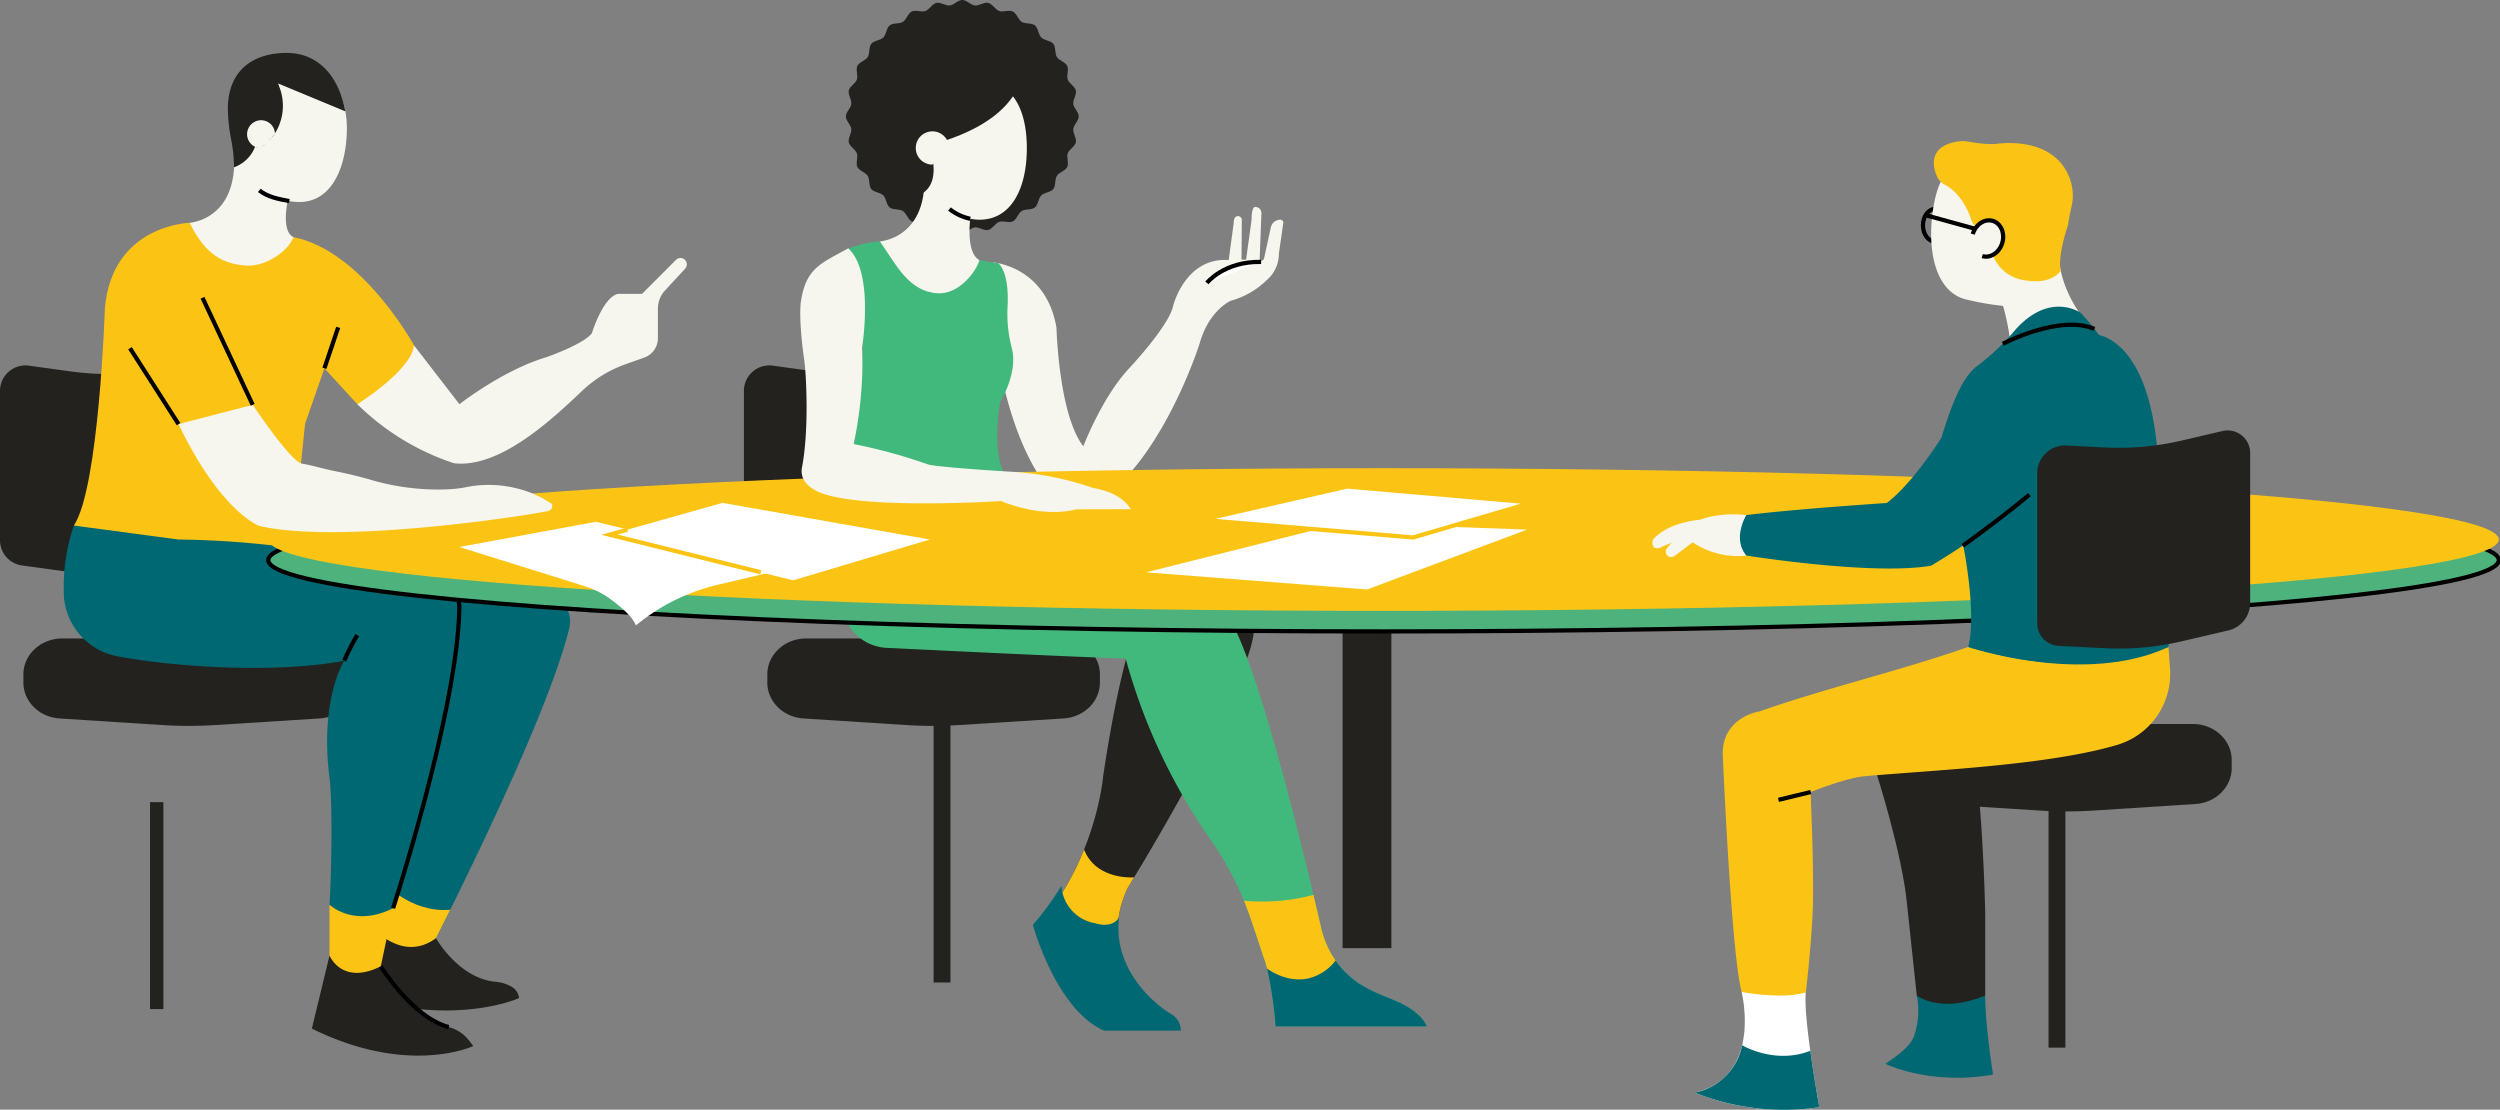 <svg id="Group_25435" data-name="Group 25435" xmlns="http://www.w3.org/2000/svg" xmlns:xlink="http://www.w3.org/1999/xlink" width="591.479" height="262.534" viewBox="0 0 591.479 262.534">
  <rect x="0" y="0" width="591.479" height="262.534" fill="#808080" stroke="none"/>
  <defs>
    <clipPath id="clip-path">
      <rect id="Rectangle_4792" data-name="Rectangle 4792" width="591.479" height="262.534" fill="none"/>
    </clipPath>
  </defs>
  <rect id="Rectangle_4788" data-name="Rectangle 4788" width="3.155" height="48.955" transform="translate(35.497 189.782)" fill="#23221e"/>
  <g id="Group_25436" data-name="Group 25436">
    <g id="Group_25435-2" data-name="Group 25435" clip-path="url(#clip-path)">
      <path id="Path_73727" data-name="Path 73727" d="M79.94,287l-24.722,1.563a100.015,100.015,0,0,1-12.714-.006l-24.116-1.549c-4.821-.309-8.562-4.02-8.562-8.493v-1.923c0-4.7,4.118-8.513,9.2-8.513H79.312c5.08,0,9.2,3.811,9.2,8.513v1.914c0,4.476-3.746,8.188-8.572,8.493" transform="translate(-4.289 -117.025)" fill="#23221e"/>
      <path id="Path_73728" data-name="Path 73728" d="M46.721,200.763,35.363,202.33a68.83,68.83,0,0,1-18.806,0L5.2,200.763A6.021,6.021,0,0,1,0,194.8V159.457a6.022,6.022,0,0,1,6.844-5.965l9.713,1.34a68.784,68.784,0,0,0,18.806,0l9.713-1.34a6.022,6.022,0,0,1,6.844,5.965V194.8a6.021,6.021,0,0,1-5.2,5.965" transform="translate(0 -66.979)" fill="#23221e"/>
      <rect id="Rectangle_4789" data-name="Rectangle 4789" width="3.989" height="61.894" transform="translate(220.884 170.552)" fill="#23221e"/>
      <path id="Path_73729" data-name="Path 73729" d="M392.3,287l-24.722,1.563a100.016,100.016,0,0,1-12.714-.006l-24.116-1.549c-4.822-.309-8.562-4.02-8.562-8.493v-1.923c0-4.7,4.118-8.513,9.2-8.513h60.288c5.08,0,9.2,3.811,9.2,8.513v1.914c0,4.476-3.746,8.188-8.571,8.493" transform="translate(-140.644 -117.025)" fill="#23221e"/>
      <path id="Path_73730" data-name="Path 73730" d="M359.08,200.763l-11.358,1.567a68.83,68.83,0,0,1-18.806,0l-11.358-1.567a6.021,6.021,0,0,1-5.2-5.965V159.457a6.022,6.022,0,0,1,6.844-5.965l9.713,1.34a68.784,68.784,0,0,0,18.806,0l9.713-1.34a6.022,6.022,0,0,1,6.844,5.965V194.8a6.021,6.021,0,0,1-5.2,5.965" transform="translate(-136.354 -66.979)" fill="#23221e"/>
      <rect id="Rectangle_4790" data-name="Rectangle 4790" width="11.539" height="93.918" transform="translate(317.649 130.405)" fill="#23221e"/>
      <path id="Path_73731" data-name="Path 73731" d="M163.431,129.008l10.754,13.929s10.319-8.093,20.577-11.121c0,0,8.962-3.121,10.768-5.7,0,0,2.58-8.513,6.191-9.287H217.4l7.994-8.018a1.5,1.5,0,0,1,2.168,2.077l-4.773,5.182a6.234,6.234,0,0,0-1.649,4.224v7.036a4.857,4.857,0,0,1-3.231,4.576l-4.437,1.576a29.037,29.037,0,0,0-10.345,6.372c-7.618,7.278-19.662,18.265-30.228,17.057a58.944,58.944,0,0,1-22.878-13.974Z" transform="translate(-65.487 -47.307)" fill="#f6f6ee"/>
      <path id="Path_73732" data-name="Path 73732" d="M58.408,93.548s-18.265.4-20.056,20.1c0,0-1.393,42.777-7.362,51.531,0,0,27.417,13.779,51.929,2.785L85.705,141.1l4.576-13.132,7.778,8.5s12.817-7.96,13.414-13.929c0,0-12.238-22.423-28.553-25.606" transform="translate(-13.529 -40.837)" fill="#fbc415"/>
      <path id="Path_73733" data-name="Path 73733" d="M171.277,247.089c-4.079,16.814-19.671,49.484-28.168,66.63-2.969,6-5.077,10.092-5.511,10.948l-.039.073-.028.051-.023.039c-9.027,2.22-13.433-2.755-14.312-3.9-.023-.028-.039-.056-.062-.085-.034-.045-.068-.1-.1-.147,1.29-3.815,2.66-9.089,3.832-13.963,1.657-6.919,2.9-13.039,2.9-13.039.609-22.184,13.05-41.4,13.05-41.4-17.163,1.33-38.541,5.629-49.613.778a15.592,15.592,0,0,1-9.247-16.352l22.02-11.112c27.424,6.333,53.389,9.01,62.145,14.1a6.721,6.721,0,0,1,3.155,7.381" transform="translate(-36.587 -98.486)" fill="#006873"/>
      <path id="Path_73734" data-name="Path 73734" d="M173.493,376.567c-2.969,6-5.077,10.092-5.511,10.948l-.039.073-.028.051-.023.039c-9.027,2.22-13.433-2.755-14.312-3.9-.023-.028-.039-.056-.062-.084-.034-.045-.068-.1-.1-.147,1.29-3.815,2.66-9.089,3.832-13.963.2.242,6.705,7.832,16.245,6.987" transform="translate(-66.971 -161.333)" fill="#fbc415"/>
      <path id="Path_73735" data-name="Path 73735" d="M151.41,388.21s7.3,9.333,15.626,3.224c0,0,5.358,9.581,14.2,10.327a8.84,8.84,0,0,1,3.881,1.28,3.411,3.411,0,0,1,1.561,2.565s-15.62,7.2-40.338-.992Z" transform="translate(-63.882 -169.466)" fill="#23221e"/>
      <path id="Path_73736" data-name="Path 73736" d="M138.367,379.86v19.28s1.811,3.775,10.784,1.638L153.4,380.7" transform="translate(-60.402 -165.821)" fill="#fbc415"/>
      <path id="Path_73737" data-name="Path 73737" d="M29.1,220.667a45.632,45.632,0,0,0-2.324,17.02A15.6,15.6,0,0,0,39.4,251.6c11.87,2.289,36.393,4.286,53.67,1.063,0,0-5.863,9.128-3.466,27.731.633,4.913.593,19.663,0,29.971,0,0,5.665,5.527,15.032.843,0,0,15.3-46.941,15.676-71.066a6.741,6.741,0,0,0-4.738-6.51,217.9,217.9,0,0,0-61.691-9.659" transform="translate(-11.64 -96.328)" fill="#006873"/>
      <path id="Path_73738" data-name="Path 73738" d="M135.126,401.2s2.888,7.175,12.125,2.555c0,0,7.494,12.162,16.084,14.386a8.9,8.9,0,0,1,4.814,3.2l.983,1.277s-15.224,7.225-38.19-4.128Z" transform="translate(-57.161 -175.136)" fill="#23221e"/>
      <path id="Path_73739" data-name="Path 73739" d="M165.045,321.256s15.3-46.941,15.676-71.066a6.74,6.74,0,0,0-4.737-6.51" transform="translate(-72.047 -106.374)" fill="none" stroke="#000" stroke-miterlimit="10" stroke-width="1"/>
      <path id="Path_73740" data-name="Path 73740" d="M417.033,100.016s12.464.916,14.965,15.419c0,0,.508,20.548,6.353,28.084,0,0,4.382-11.494,10.725-18.326,0,0,9.583-10.118,10.559-15,0,0,2.875-11.445,13.114-10.734l1.194-8.832c-.033-1.493.855-1.559.855-1.559a.934.934,0,0,1,1.052.84l-.075,9.439,1.085.033,1.3-9.471c0-.809.059-3.022.867-3.022a1.464,1.464,0,0,1,1.464,1.464L480.076,99.2c.016.355.036.374.392.374a.664.664,0,0,0,.656-.563l1.564-7.143a2.311,2.311,0,0,1,2.284-1.959.7.7,0,0,1,.7.7l-1.053,7.341a8.165,8.165,0,0,1-2.82,6.2,19.687,19.687,0,0,1-8.571,4.94s-5.124,2.2-7.32,10c0,0-10.491,33.424-29.353,40.305,0,0-13.587-5.661-18.955-40.061" transform="translate(-182.048 -37.93)" fill="#f6f6ee"/>
      <path id="Path_73741" data-name="Path 73741" d="M356.131,136.564c3.9-15.285-2.048-33.49-2.048-33.49a23.287,23.287,0,0,1,7.4-1.708s19.876,3.968,27.977,5.151c0,0,2.723,1.689,2.224,10.508a31.87,31.87,0,0,0,1.015,9.6c.663,2.627.584,6.826-2.772,12.79,0,0-1.915,10.606.716,16.333l5.6,13.807-45.049-.659a183.988,183.988,0,0,1,4.933-32.327" transform="translate(-153.309 -44.249)" fill="#42b97c"/>
      <path id="Path_73742" data-name="Path 73742" d="M410.261,27.548c0,1.022-1.18,1.968-1.291,2.96-.113,1.013.828,2.2.606,3.172-.225.991-1.586,1.651-1.917,2.6s.317,2.321-.12,3.226-1.915,1.251-2.451,2.1-.208,2.331-.837,3.118-2.142.793-2.856,1.506-.716,2.226-1.506,2.856-2.263.3-3.119.836-1.19,2.01-2.1,2.45-2.269-.215-3.226.12-1.606,1.693-2.6,1.918c-.975.221-2.159-.719-3.172-.606-.992.111-1.938,1.291-2.959,1.291s-1.968-1.18-2.96-1.291c-1.013-.113-2.2.828-3.172.606-.992-.225-1.651-1.586-2.6-1.917s-2.322.317-3.226-.12-1.251-1.915-2.1-2.451-2.331-.207-3.119-.836-.792-2.143-1.506-2.856-2.226-.717-2.856-1.506-.3-2.263-.836-3.119-2.011-1.19-2.451-2.1.215-2.269-.119-3.226-1.693-1.606-1.918-2.6c-.221-.975.719-2.159.606-3.171-.11-.992-1.29-1.938-1.29-2.96s1.18-1.968,1.291-2.96c.113-1.013-.828-2.2-.606-3.172.225-.991,1.587-1.651,1.918-2.6s-.317-2.321.12-3.226,1.914-1.251,2.451-2.1.207-2.331.836-3.119,2.143-.792,2.856-1.506.717-2.226,1.506-2.856,2.263-.3,3.119-.836,1.19-2.01,2.1-2.45,2.269.215,3.226-.12S375.59.91,376.581.685c.976-.221,2.159.719,3.172.606C380.745,1.18,381.691,0,382.713,0s1.968,1.18,2.96,1.291c1.013.113,2.2-.828,3.172-.606.991.225,1.651,1.586,2.6,1.917s2.322-.317,3.226.12,1.251,1.915,2.1,2.451,2.331.207,3.118.836.793,2.143,1.506,2.856,2.226.717,2.856,1.506.3,2.263.836,3.119,2.01,1.19,2.451,2.1-.215,2.269.12,3.226,1.693,1.606,1.917,2.6c.222.975-.718,2.159-.606,3.171.111.992,1.291,1.938,1.291,2.96" transform="translate(-155.041)" fill="#23221e"/>
      <path id="Path_73743" data-name="Path 73743" d="M390.829,81.319l-11.158-13.6c2.486,18.187-10.213,18.956-10.213,18.956,3.941,5.616,6.8,11.881,13.7,12.278,4.958.285,9.026-5.014,9.858-7.848-3.3-1.668-2.189-9.79-2.189-9.79" transform="translate(-161.28 -29.564)" fill="#f6f6ee"/>
      <path id="Path_73744" data-name="Path 73744" d="M387.583,54.09a21.712,21.712,0,0,1-.488-4.605c0-9.551,6.1-15.583,13.622-15.583s11.2,6.389,11.2,15.941-3.677,16.937-11.2,16.937a11.51,11.51,0,0,1-7.1-2.532" transform="translate(-168.979 -14.799)" fill="#f6f6ee"/>
      <path id="Path_73745" data-name="Path 73745" d="M384.533,44.334s16.91-2.942,22.42-13.368L401.219,22.1,381.226,36.314" transform="translate(-166.417 -9.648)" fill="#23221e"/>
      <path id="Path_73746" data-name="Path 73746" d="M357.878,195.442c-.363-.09-.26-.073-.73-.175-.206-.045-.441-.156-.722-.214-.223-.046-.483-.032-.749-.083-.229-.044-.507.086-.766.04-.235-.042-.5.042-.758,0-.238-.04-.465-.192-.72-.232-.239-.038-.437-.407-.69-.445s-.538.26-.792.226-.458-.335-.711-.366" transform="translate(-153.327 -84.77)" fill="#fff"/>
      <path id="Path_73747" data-name="Path 73747" d="M357.878,195.442c-.363-.09-.26-.073-.73-.175-.206-.045-.441-.156-.722-.214-.223-.046-.483-.032-.749-.083-.229-.044-.507.086-.766.04-.235-.042-.5.042-.758,0-.238-.04-.465-.192-.72-.232-.239-.038-.437-.407-.69-.445s-.538.26-.792.226-.458-.335-.711-.366" transform="translate(-153.327 -84.77)" fill="none" stroke="#000" stroke-miterlimit="10" stroke-width="1"/>
      <path id="Path_73748" data-name="Path 73748" d="M465.272,233.914s-7.643,4.187-14.181,47.959c0,0-1.6,19.8-15.646,35.688,0,0,5.068,18.829,15.853,23.568h16.054a4.25,4.25,0,0,0-2.118-3.663c-4.888-2.862-15.482-13.665-8.355-29.089,0,0,22.654-36.46,28.817-55.975,0,0,6.48-17.975-8.572-27.218" transform="translate(-190.085 -98.3)" fill="#23221e"/>
      <path id="Path_73749" data-name="Path 73749" d="M351.537,227.786s-3.341,21.685,10.938,23.462c0,0,42.768,2.121,57.16,2.566a138.4,138.4,0,0,0,19.872,42.549,74.808,74.808,0,0,1,9.687,18.913c.862,2.542,1.89,5.613,3.112,9.315,0,0,1.649,3.628,2.79,16.244h35.762s-.7-2.657-5.613-5.226c-4.419-2.312-11.04-3.376-15.95-10.343a22.406,22.406,0,0,1-3.452-7.916c-3.007-13.1-16.663-71.095-23.706-75.357L395.689,224.51" transform="translate(-153.309 -98.006)" fill="#42b97c"/>
      <path id="Path_73750" data-name="Path 73750" d="M548.218,403.325c4.91,6.967,11.53,8.031,15.95,10.343,4.909,2.569,5.613,5.226,5.613,5.226H534.019A95.192,95.192,0,0,0,532,405.184" transform="translate(-232.233 -176.064)" fill="#006873"/>
      <path id="Path_73751" data-name="Path 73751" d="M544,391.292a22.4,22.4,0,0,1-3.452-7.916c-.41-1.787-1.018-4.409-1.781-7.616a47.747,47.747,0,0,1-16.429,1.379c.528,1.36,1.078,2.738,1.561,4.163.862,2.542,1.891,5.613,3.111,9.315a16.507,16.507,0,0,1,.767,2.535s4.521,3.559,9.8,2.351a11.387,11.387,0,0,0,6.417-4.21" transform="translate(-228.019 -164.031)" fill="#fbc415"/>
      <path id="Path_73752" data-name="Path 73752" d="M446.567,356.694a63.226,63.226,0,0,1-11.123,18.276s5.068,18.828,15.853,23.568h16.054a4.25,4.25,0,0,0-2.118-3.664c-4.888-2.862-15.482-13.665-8.355-29.089,0,0,.56-.9,1.527-2.5,0,0-9.01.738-11.838-6.6" transform="translate(-190.085 -155.708)" fill="#fbc415"/>
      <path id="Path_73753" data-name="Path 73753" d="M454.083,379.438c-1.5,12.066,8.072,20.355,12.368,22.87A4.515,4.515,0,0,1,468.7,406.2H450.52c-11.458-5.036-16.842-25.039-16.842-25.039a63.226,63.226,0,0,0,6.748-9.219,9.654,9.654,0,0,0,8.074,8.875s3.832,1.362,5.583-1.379" transform="translate(-189.314 -162.365)" fill="#006873"/>
      <path id="Path_73754" data-name="Path 73754" d="M640.369,222.106c0,9.319-118.136,16.873-263.863,16.873s-263.863-7.554-263.863-16.873,118.136-16.873,263.863-16.873,263.863,7.554,263.863,16.873" transform="translate(-49.172 -89.591)" fill="#4eb27c"/>
      <ellipse id="Ellipse_12761" data-name="Ellipse 12761" cx="263.863" cy="16.873" rx="263.863" ry="16.873" transform="translate(63.471 115.643)" fill="none" stroke="#000" stroke-miterlimit="10" stroke-width="1"/>
      <path id="Path_73755" data-name="Path 73755" d="M640.369,213.467c0,9.319-118.136,16.873-263.863,16.873s-263.863-7.554-263.863-16.873,118.136-16.873,263.863-16.873,263.863,7.554,263.863,16.873" transform="translate(-49.172 -85.819)" fill="#fbc415"/>
      <path id="Path_73756" data-name="Path 73756" d="M347.382,104.272c-6.406,3.544-10.041,4.619-11.221,12.648,0,.02-.65,3.542.8,13.812.511,3.623,1.131,16.722-.531,25.333-.529,2.737,1.3,4.653,3.836,5.8,9.716,4.394,43.295,2.192,43.295,2.192s9.116,4.127,17.779,1.962l12.837-.035s-1.695-3.811-8.893-5.013a70.664,70.664,0,0,0-19.49-3.85s-16.233-.962-19.426-1.685a129.19,129.19,0,0,0-17.721-4.863,92.157,92.157,0,0,0,2.012-22.8c-.015-.315,2.908-17.752-3.276-23.507" transform="translate(-146.681 -45.518)" fill="#f6f6ee"/>
      <path id="Path_73757" data-name="Path 73757" d="M116.476,36.41c-1.4-7.658-6.807-13.36-13.27-13.36-7.522,0-13.619,7.742-13.619,17.293a21.881,21.881,0,0,0,.276,3.477c0,.017.006.034.006.051,2.457,18.132-10.221,18.9-10.221,18.9,2.992,6.04,6.536,9.731,13.444,10.126,4.959.287,10.233-3.91,11.067-6.745-2.361-1.195-1.831-5.973-1.335-8.593.13.023.254.051.383.073,9.731,1.848,13.625-7.742,13.625-17.293a21.864,21.864,0,0,0-.355-3.933m-20,2.1a3.294,3.294,0,0,1,3.347,3.3l-3.3,3.3a3.3,3.3,0,0,1-3.3-3.347,3.339,3.339,0,0,1,3.251-3.251" transform="translate(-34.769 -10.062)" fill="#f6f6ee"/>
      <path id="Path_73758" data-name="Path 73758" d="M110.162,53.749c-.219.321-.149.384-.423.658s-.446.1-.72.374-.123.426-.4.7-.3.248-.577.523-.4.157-.671.433-.09.491-.412.712a3.746,3.746,0,0,1-.775-.2,3.128,3.128,0,0,1-.66-.31c-.226-.11-.537-.076-.73-.232a3.692,3.692,0,0,1-.618-.477c-.153-.2-.033-.571-.14-.8s-.535-.357-.588-.6.246-.537.25-.792-.271-.542-.214-.774a3.648,3.648,0,0,1,.34-.69c.109-.217.454-.288.606-.476s.111-.588.3-.74.548-.07.765-.179a3.14,3.14,0,0,1,.672-.226,3.034,3.034,0,0,1,.7-.041c.255,0,.513-.157.752-.106s.368.407.592.512a3.53,3.53,0,0,1,1.47,1.417,2.92,2.92,0,0,1,.288.642,2.842,2.842,0,0,1,.193.669" transform="translate(-45.157 -22.045)" fill="#fff"/>
      <path id="Path_73759" data-name="Path 73759" d="M92.518,169.994s9.008,13.49,11.658,13.91c2.331.37,4.473,1.082,7.674,1.752,0,0,4.035.745,8.658,2.087a56.108,56.108,0,0,0,17.3,2.264,30.558,30.558,0,0,0,4.912-.478,27.032,27.032,0,0,1,12.026.163,25.523,25.523,0,0,1,8.531,3.734,1.221,1.221,0,0,1-.94,1.706c-9.87,1.888-50.516,7.658-68.273,3.5,0,0-9.112-3.255-19.093-24.084Z" transform="translate(-32.728 -74.208)" fill="#f6f6ee"/>
      <path id="Path_73760" data-name="Path 73760" d="M506.766,114.934s3.994-5.128,12.829-4.971" transform="translate(-221.219 -48)" fill="#fff"/>
      <path id="Path_73761" data-name="Path 73761" d="M506.766,114.934s3.994-5.128,12.829-4.971" transform="translate(-221.219 -48)" fill="none" stroke="#000" stroke-miterlimit="10" stroke-width="1"/>
      <path id="Path_73762" data-name="Path 73762" d="M115.957,82.47c-2.552-.485-5.032-.924-7.1-2.53" transform="translate(-47.519 -34.896)" fill="none" stroke="#000" stroke-miterlimit="10" stroke-width="1"/>
      <line id="Line_943" data-name="Line 943" y1="9.679" x2="3.263" transform="translate(76.753 77.454)" fill="none" stroke="#000" stroke-miterlimit="10" stroke-width="1"/>
      <line id="Line_944" data-name="Line 944" x1="11.491" y1="17.958" transform="translate(30.754 82.385)" fill="none" stroke="#000" stroke-miterlimit="10" stroke-width="1"/>
      <line id="Line_945" data-name="Line 945" x1="11.878" y1="25.341" transform="translate(47.911 70.445)" fill="none" stroke="#000" stroke-miterlimit="10" stroke-width="1"/>
      <path id="Path_73763" data-name="Path 73763" d="M144.519,272.753a50.277,50.277,0,0,1,3.1-6.07" transform="translate(-63.087 -116.415)" fill="none" stroke="#000" stroke-miterlimit="10" stroke-width="1"/>
      <rect id="Rectangle_4791" data-name="Rectangle 4791" width="3.989" height="61.894" transform="translate(484.666 185.967)" fill="#23221e"/>
      <path id="Path_73764" data-name="Path 73764" d="M813.242,91.6c0,2.134-1.3,3.865-2.91,3.865s-2.909-1.73-2.909-3.865,1.3-3.865,2.909-3.865S813.242,89.465,813.242,91.6Z" transform="translate(-352.466 -38.299)" fill="none" stroke="#000" stroke-miterlimit="10" stroke-width="1"/>
      <path id="Path_73765" data-name="Path 73765" d="M799.088,418.023a18.314,18.314,0,0,1-.7,9.72c-1.12,2.71-4.382,4.783-6.71,6.432,0,0,10.459,5.174,25.465,2.541,0,0-1.871-11.5-1.871-18.693" transform="translate(-345.594 -182.48)" fill="#006873"/>
      <path id="Path_73766" data-name="Path 73766" d="M722.645,416.511s5.089,20.085-11.138,23.81a56.858,56.858,0,0,0,29.527,3.458s-3.851-21.039-3.2-27.178" transform="translate(-310.595 -181.82)" fill="#fff"/>
      <path id="Path_73767" data-name="Path 73767" d="M788.142,318.872s5.883,18.433,7.056,30.158l2.344,21.985s5.636,4.4,16.189,0V351.069s-.683-31.351-3.614-40.73" transform="translate(-344.049 -135.473)" fill="#23221e"/>
      <path id="Path_73768" data-name="Path 73768" d="M840.959,116.969l13.119-14.333c-.286,8.291,3.672,15.944,9.66,21.608,3.1,2.93-2.97,4.854-5.769,8.069a11.674,11.674,0,0,1-9.6,4.57c-5.487.019-6.381-1.384-7.13-4.56,3.736-1.644-.279-15.355-.279-15.355" transform="translate(-367.105 -44.804)" fill="#f6f6ee"/>
      <path id="Path_73769" data-name="Path 73769" d="M829.008,98.915a64.145,64.145,0,0,1-9.644-1.574c-8.125-1.754-9.85-13.388-7.624-23.7S822.3,59.2,830.424,60.954,843.33,72.49,841.1,82.806a19.521,19.521,0,0,0,.188,6.571" transform="translate(-353.96 -26.437)" fill="#f6f6ee"/>
      <path id="Path_73770" data-name="Path 73770" d="M805.976,322.914l24.722,1.563a100.014,100.014,0,0,0,12.714-.006l24.116-1.549c4.822-.309,8.562-4.02,8.562-8.493v-1.923c0-4.7-4.119-8.513-9.2-8.513H806.6c-5.08,0-9.2,3.811-9.2,8.513v1.914c0,4.476,3.746,8.188,8.572,8.493" transform="translate(-348.092 -132.703)" fill="#23221e"/>
      <path id="Path_73771" data-name="Path 73771" d="M744.163,305.979s8.3-3.352,12.717-3.742c16.364-1.447,43.648-2.582,59.854-7.433a17.511,17.511,0,0,0,12.43-18.035l-.366-5.107c-5.9,1.6-14.005,3.747-23.654,3.8-10.089.051-17.668-2.151-23.726-3.8-16.217,5.661-33.241,9.605-49.458,15.267,0,0-8.618,1.281-8.618,9.986,0,0,1.995,47.1,4.469,56.365,0,0,9.788,1.855,15.193.09,0,0,1.365-11.3,1.7-20.975.1-13.111-.393-19.154-.721-32.142" transform="translate(-315.761 -118.589)" fill="#fbc415"/>
      <path id="Path_73772" data-name="Path 73772" d="M822.629,181.613s4.553,19.521,2.131,28.816c0,0,27.446,9.3,47.38,0,0,0,4.825-51.724-20.745-79.037" transform="translate(-359.103 -57.357)" fill="#006873"/>
      <path id="Path_73773" data-name="Path 73773" d="M705.08,218.252s-7.557.457-11.17,4.727c0,0-.657,2.681,1.752,1.862,0,0,6.9-3.148,8.54-3.216" transform="translate(-302.878 -95.274)" fill="#f6f6ee"/>
      <path id="Path_73774" data-name="Path 73774" d="M718.5,216.148s-9.508-1.351-15.254,3.55l-3.517,4.3a1.279,1.279,0,0,0,1.762,1.83l4.29-3.245a19.153,19.153,0,0,0,12.719,3.142" transform="translate(-305.327 -94.281)" fill="#f6f6ee"/>
      <path id="Path_73775" data-name="Path 73775" d="M811.207,130.248s-7.7-5.559-16.254,4.9a55.149,55.149,0,0,1-7.885,7.384c-3.229,2.168-5.812,7.3-8.823,17.215,0,0-6.636,10.68-12.936,15.468,0,0-22.622,1.5-33.223,2.867,0,0-3.419,5.471,0,9.575,0,0,29.981,4.787,43.716,2.394a175.219,175.219,0,0,0,18.864-12.995" transform="translate(-318.915 -56.213)" fill="#006873"/>
      <path id="Path_73776" data-name="Path 73776" d="M840.968,140.868s13.376-7.065,21.665-3.53" transform="translate(-367.109 -59.52)" fill="#006873"/>
      <path id="Path_73777" data-name="Path 73777" d="M840.968,140.868s13.376-7.065,21.665-3.53" transform="translate(-367.109 -59.52)" fill="none" stroke="#000" stroke-miterlimit="10" stroke-width="1"/>
      <path id="Path_73778" data-name="Path 73778" d="M738.9,440.2c.945,6.835,2.137,13.346,2.137,13.346a56.856,56.856,0,0,1-29.526-3.458,14.152,14.152,0,0,0,11.26-11.2s7.695,4.628,16.129,1.308" transform="translate(-310.595 -191.592)" fill="#006873"/>
      <path id="Path_73779" data-name="Path 73779" d="M842.011,89.918s-2.089,3.626-9.161,2.152a9.223,9.223,0,0,1-7-6.159,12.527,12.527,0,0,1-.526-4.53,5.586,5.586,0,0,1-4.685-4.108s-1.73-5.448-6.075-7.7a4.133,4.133,0,0,1-1.9-2.118c-1-2.447-1.8-6.863,4.715-8.063a8,8,0,0,1,2.778-.006,34.556,34.556,0,0,0,6.06.608s14.577-2.7,18.164,8.8a11.427,11.427,0,0,1,.175,5.983c-.257,1.109-.565,2.611-.831,4.4,0,0-2.5,7.068-1.719,10.743" transform="translate(-354.462 -25.874)" fill="#fbc415"/>
      <path id="Path_73780" data-name="Path 73780" d="M879.417,140.358s14.754,0,15.293,35.477" transform="translate(-383.893 -61.271)" fill="#006873"/>
      <line id="Line_946" data-name="Line 946" x1="14.796" y1="4.084" transform="translate(455.541 50.893)" fill="#fff"/>
      <line id="Line_947" data-name="Line 947" x1="14.796" y1="4.084" transform="translate(455.541 50.893)" fill="none" stroke="#000" stroke-miterlimit="10" stroke-width="1"/>
      <path id="Path_73781" data-name="Path 73781" d="M828.325,95.775c.686-2.3,2.806-3.7,4.735-3.124s2.937,2.907,2.251,5.208-2.806,3.7-4.735,3.124" transform="translate(-361.59 -40.389)" fill="#f6f6ee"/>
      <path id="Path_73782" data-name="Path 73782" d="M828.325,95.775c.686-2.3,2.806-3.7,4.735-3.124s2.937,2.907,2.251,5.208-2.806,3.7-4.735,3.124" transform="translate(-361.59 -40.389)" fill="none" stroke="#000" stroke-miterlimit="10" stroke-width="1"/>
      <path id="Path_73783" data-name="Path 73783" d="M824.11,219.8s7.921-5.59,15.786-12.087" transform="translate(-359.75 -90.671)" fill="#006873"/>
      <path id="Path_73784" data-name="Path 73784" d="M824.11,219.8s7.921-5.59,15.786-12.087" transform="translate(-359.75 -90.671)" fill="none" stroke="#000" stroke-miterlimit="10" stroke-width="1"/>
      <line id="Line_948" data-name="Line 948" x1="7.638" y2="1.844" transform="translate(420.764 187.391)" fill="#006873"/>
      <line id="Line_949" data-name="Line 949" x1="7.638" y2="1.844" transform="translate(420.764 187.391)" fill="none" stroke="#000" stroke-miterlimit="10" stroke-width="1"/>
      <path id="Path_73785" data-name="Path 73785" d="M860.452,231.711l11.02.56a65.571,65.571,0,0,0,18.245-1.668l11.02-2.574a6.686,6.686,0,0,0,5.044-6.426V186.262a5.335,5.335,0,0,0-6.641-5.358l-9.423,2.2a65.612,65.612,0,0,1-18.245,1.668l-9.423-.479a6.576,6.576,0,0,0-6.641,6.572v35.34a5.332,5.332,0,0,0,5.044,5.5" transform="translate(-373.412 -78.903)" fill="#23221e"/>
      <path id="Path_73786" data-name="Path 73786" d="M159.886,405.734S167.38,417.9,175.97,420.12" transform="translate(-69.795 -177.116)" fill="none" stroke="#000" stroke-miterlimit="10" stroke-width="1"/>
      <path id="Path_73787" data-name="Path 73787" d="M378.282,74.944s7.614,0,5.2-10.193h-9.932" transform="translate(-163.064 -28.266)" fill="#23221e"/>
      <path id="Path_73788" data-name="Path 73788" d="M388.453,63.022a3.935,3.935,0,1,1,3.935-3.935" transform="translate(-167.854 -24.076)" fill="#f6f6ee"/>
      <path id="Path_73789" data-name="Path 73789" d="M403.579,90.067a11.907,11.907,0,0,1-4.911-2.31" transform="translate(-174.031 -38.309)" fill="none" stroke="#000" stroke-miterlimit="10" stroke-width="1"/>
      <path id="Path_73790" data-name="Path 73790" d="M123.466,36.047l-15.908-6.6.4,1.106a12.253,12.253,0,0,1-1.668,11.463l-3.763.926a8.339,8.339,0,0,1-5.4,6.337l-.013-.619a33.8,33.8,0,0,0-.669-5.974,42.188,42.188,0,0,1-.783-7.148c0-9.551,6.38-13.319,13.9-13.319,8.009,0,12.5,6.171,13.9,13.828" transform="translate(-41.759 -9.699)" fill="#23221e"/>
      <path id="Path_73791" data-name="Path 73791" d="M110.346,53.776l-3.3,3.3a3.3,3.3,0,0,1-3.3-3.347A3.339,3.339,0,0,1,107,50.48a3.294,3.294,0,0,1,3.347,3.3" transform="translate(-45.289 -22.036)" fill="#f6f6ee"/>
      <path id="Path_73792" data-name="Path 73792" d="M225.153,219.092l-32.286,5.965,29.683,9.277a20.737,20.737,0,0,1,6.1,3.073c2.367,1.74,5.306,4.216,5.965,6.192l1.481-1.135a47.043,47.043,0,0,1,17.817-8.449l16.518-3.9Z" transform="translate(-84.192 -95.64)" fill="#fff"/>
      <path id="Path_73793" data-name="Path 73793" d="M282.647,211.145l-26.728,7.531,43.433,10.8,32.322-9.658Z" transform="translate(-111.716 -92.172)" fill="#fff"/>
      <path id="Path_73794" data-name="Path 73794" d="M260.188,222.376l-4.27,1.2,35.793,8.9" transform="translate(-111.716 -97.074)" fill="none" stroke="#fbc415" stroke-miterlimit="10" stroke-width="1"/>
      <path id="Path_73795" data-name="Path 73795" d="M527.737,219.586l-46.471,11.676,52.241,4.06,37.86-14.164Z" transform="translate(-210.088 -95.856)" fill="#fff"/>
      <path id="Path_73796" data-name="Path 73796" d="M538.961,204.076c-.358.025-.291.418-.641.5s-.406-.159-.756-.079-.291.338-.641.419-.4-.117-.745-.037-.376-.036-.726.044-.38-.053-.73.027-.24.559-.589.64-.422-.23-.771-.15-.333.155-.684.235-.41-.181-.76-.1-.28.383-.63.463-.347.088-.7.169-.312.239-.661.32-.443-.332-.792-.252-.27.424-.619.5-.353.061-.7.141-.44-.316-.789-.236-.288.349-.637.429-.385-.073-.735.007-.287.357-.638.437-.364.022-.714.1-.347.094-.7.174-.344.1-.693.184-.378-.042-.728.039-.327.179-.677.26-.386-.073-.737.007-.381-.051-.731.03-.3.28-.655.36-.359.041-.71.121-.285.363-.636.443-.406-.162-.757-.081-.308.266-.659.347-.348.088-.7.169-.359.043-.71.124-.444-.328-.8-.248-.308.265-.659.346-.287.358-.638.439-.412-.19-.761-.11-.309.266-.66.347-.36.039-.71.119-.431-.272-.782-.191-.293.337-.644.418-.311.256-.662.337-.39-.087-.741-.007-.4-.122-.75-.041-.343.117-.694.2-.256.5-.608.578-.424-.229-.777-.148-.739-.159-.71.2.372.065.734.1.354.118.716.148.352.153.713.183.4-.423.761-.392.359.058.72.088.333.367.694.4.393-.35.754-.32.339.3.7.328.386-.264.747-.234.325.472.687.5.365-.008.727.022.368-.049.731-.019.387-.27.749-.241.34.3.7.329.37-.064.731-.034.348.189.71.219.38-.2.742-.169.341.277.7.307.394-.358.755-.328.36.05.722.08.326.456.689.486.365,0,.727.031.382-.209.744-.179.333.373.7.4.37-.071.732-.041.384-.242.746-.212.339.308.7.338.359.065.721.1.383-.221.745-.191.366-.011.727.019.352.155.713.185.361.033.722.063.379-.189.74-.158.328.429.689.459.39-.323.751-.292.344.227.705.257.357.075.719.105.352.142.713.172.392-.332.755-.3.365.006.727.036.35.174.712.2.349.184.71.214.384-.243.746-.213.349.174.711.2.349.183.711.213.366-.01.728.02.379-.164.741-.134.361.054.723.083.352.151.714.181.372-.091.734-.061.38-.175.743-.145.34.3.7.332.347.214.71.245.378-.154.74-.123.382-.191.745-.161.336.347.7.377.366,0,.728.032.391-.3.753-.27.337.337.7.367.364.016.726.046.372-.082.734-.052.368-.027.731,0,.33.429.693.459.378-.143.741-.112.352.169.716.2.378-.153.742-.123.382-.188.747-.158.351.192.716.222.37.19.734.154a2.679,2.679,0,0,0,.7-.2c.343-.1.371,0,.715-.105s.36-.041.7-.141.349-.077.691-.177.3-.252.639-.353.292-.268.635-.368.422.174.764.073.328-.147.67-.247.314-.2.656-.3.365-.026.707-.127.366-.022.709-.123.308-.224.651-.325.356-.057.7-.158.281-.313.623-.414.441.234.783.133.2-.581.544-.682.446.252.789.151.238-.458.582-.559.409.123.753.022.369-.014.712-.114.334-.132.677-.233.357-.056.7-.156.25-.423.593-.523.422.165.765.064.3-.233.648-.334.4.089.743-.012.339-.12.682-.221.278-.323.622-.424.33-.152.673-.253.376.015.719-.086.319-.186.663-.287.348-.084.691-.185.406.111.749.01.388.045.732-.056.331-.145.675-.246.328-.158.672-.259.386.041.731-.06.249-.425.593-.526.341-.113.686-.215.348-.091.694-.193.85.22.816-.139-.456-.082-.814-.113-.378.192-.736.161-.324-.435-.682-.466-.371.11-.73.079-.368.072-.727.041-.343-.219-.7-.25-.376.168-.734.137-.367.069-.726.038-.331-.35-.689-.381-.4.416-.755.385-.343-.211-.7-.242-.367.073-.726.042-.341-.23-.7-.261-.369.087-.728.056-.356-.072-.715-.1-.348-.151-.707-.182-.354-.086-.713-.117-.363.029-.722,0-.363.018-.721-.013-.34-.253-.7-.284-.4.483-.763.452-.311-.579-.67-.61-.406.517-.765.486-.316-.515-.674-.546-.37.114-.728.083-.383.26-.74.229-.334-.3-.691-.335-.349-.128-.707-.159-.348-.143-.706-.174-.4.438-.757.407-.318-.5-.677-.535-.374.136-.734.105-.346-.185-.7-.216-.38.221-.739.19-.352-.111-.709-.142-.342-.22-.7-.251-.384.261-.743.23-.376.161-.735.13-.355-.081-.715-.112-.347-.171-.705-.2-.373.131-.732.1-.354-.086-.713-.117-.363.015-.723-.016-.367.049-.726.017-.348-.16-.707-.191-.326-.414-.685-.445-.379.188-.739.157-.353-.1-.713-.13-.383.237-.743.206-.326-.409-.684-.44-.354-.093-.714-.124-.4.389-.754.358-.323-.452-.682-.483-.371.094-.731.063-.354-.1-.714-.128-.358-.055-.718-.086-.394.35-.754.319-.359-.046-.719-.078-.355-.1-.716-.127-.4.109-.755.024c-.37-.089-.331-.355-.694-.331" transform="translate(-220.284 -89.085)" fill="#fff"/>
      <path id="Path_73797" data-name="Path 73797" d="M538.981,204.279l-34.329,7.882,49.97,4.17,28.157-8.264Z" transform="translate(-220.297 -89.174)" fill="#fff"/>
      <path id="Path_73798" data-name="Path 73798" d="M538.981,204.279l-34.329,7.882,49.97,4.17,28.157-8.264Z" transform="translate(-220.297 -89.174)" fill="none" stroke="#fbc415" stroke-miterlimit="10" stroke-width="1"/>
    </g>
  </g>
</svg>

